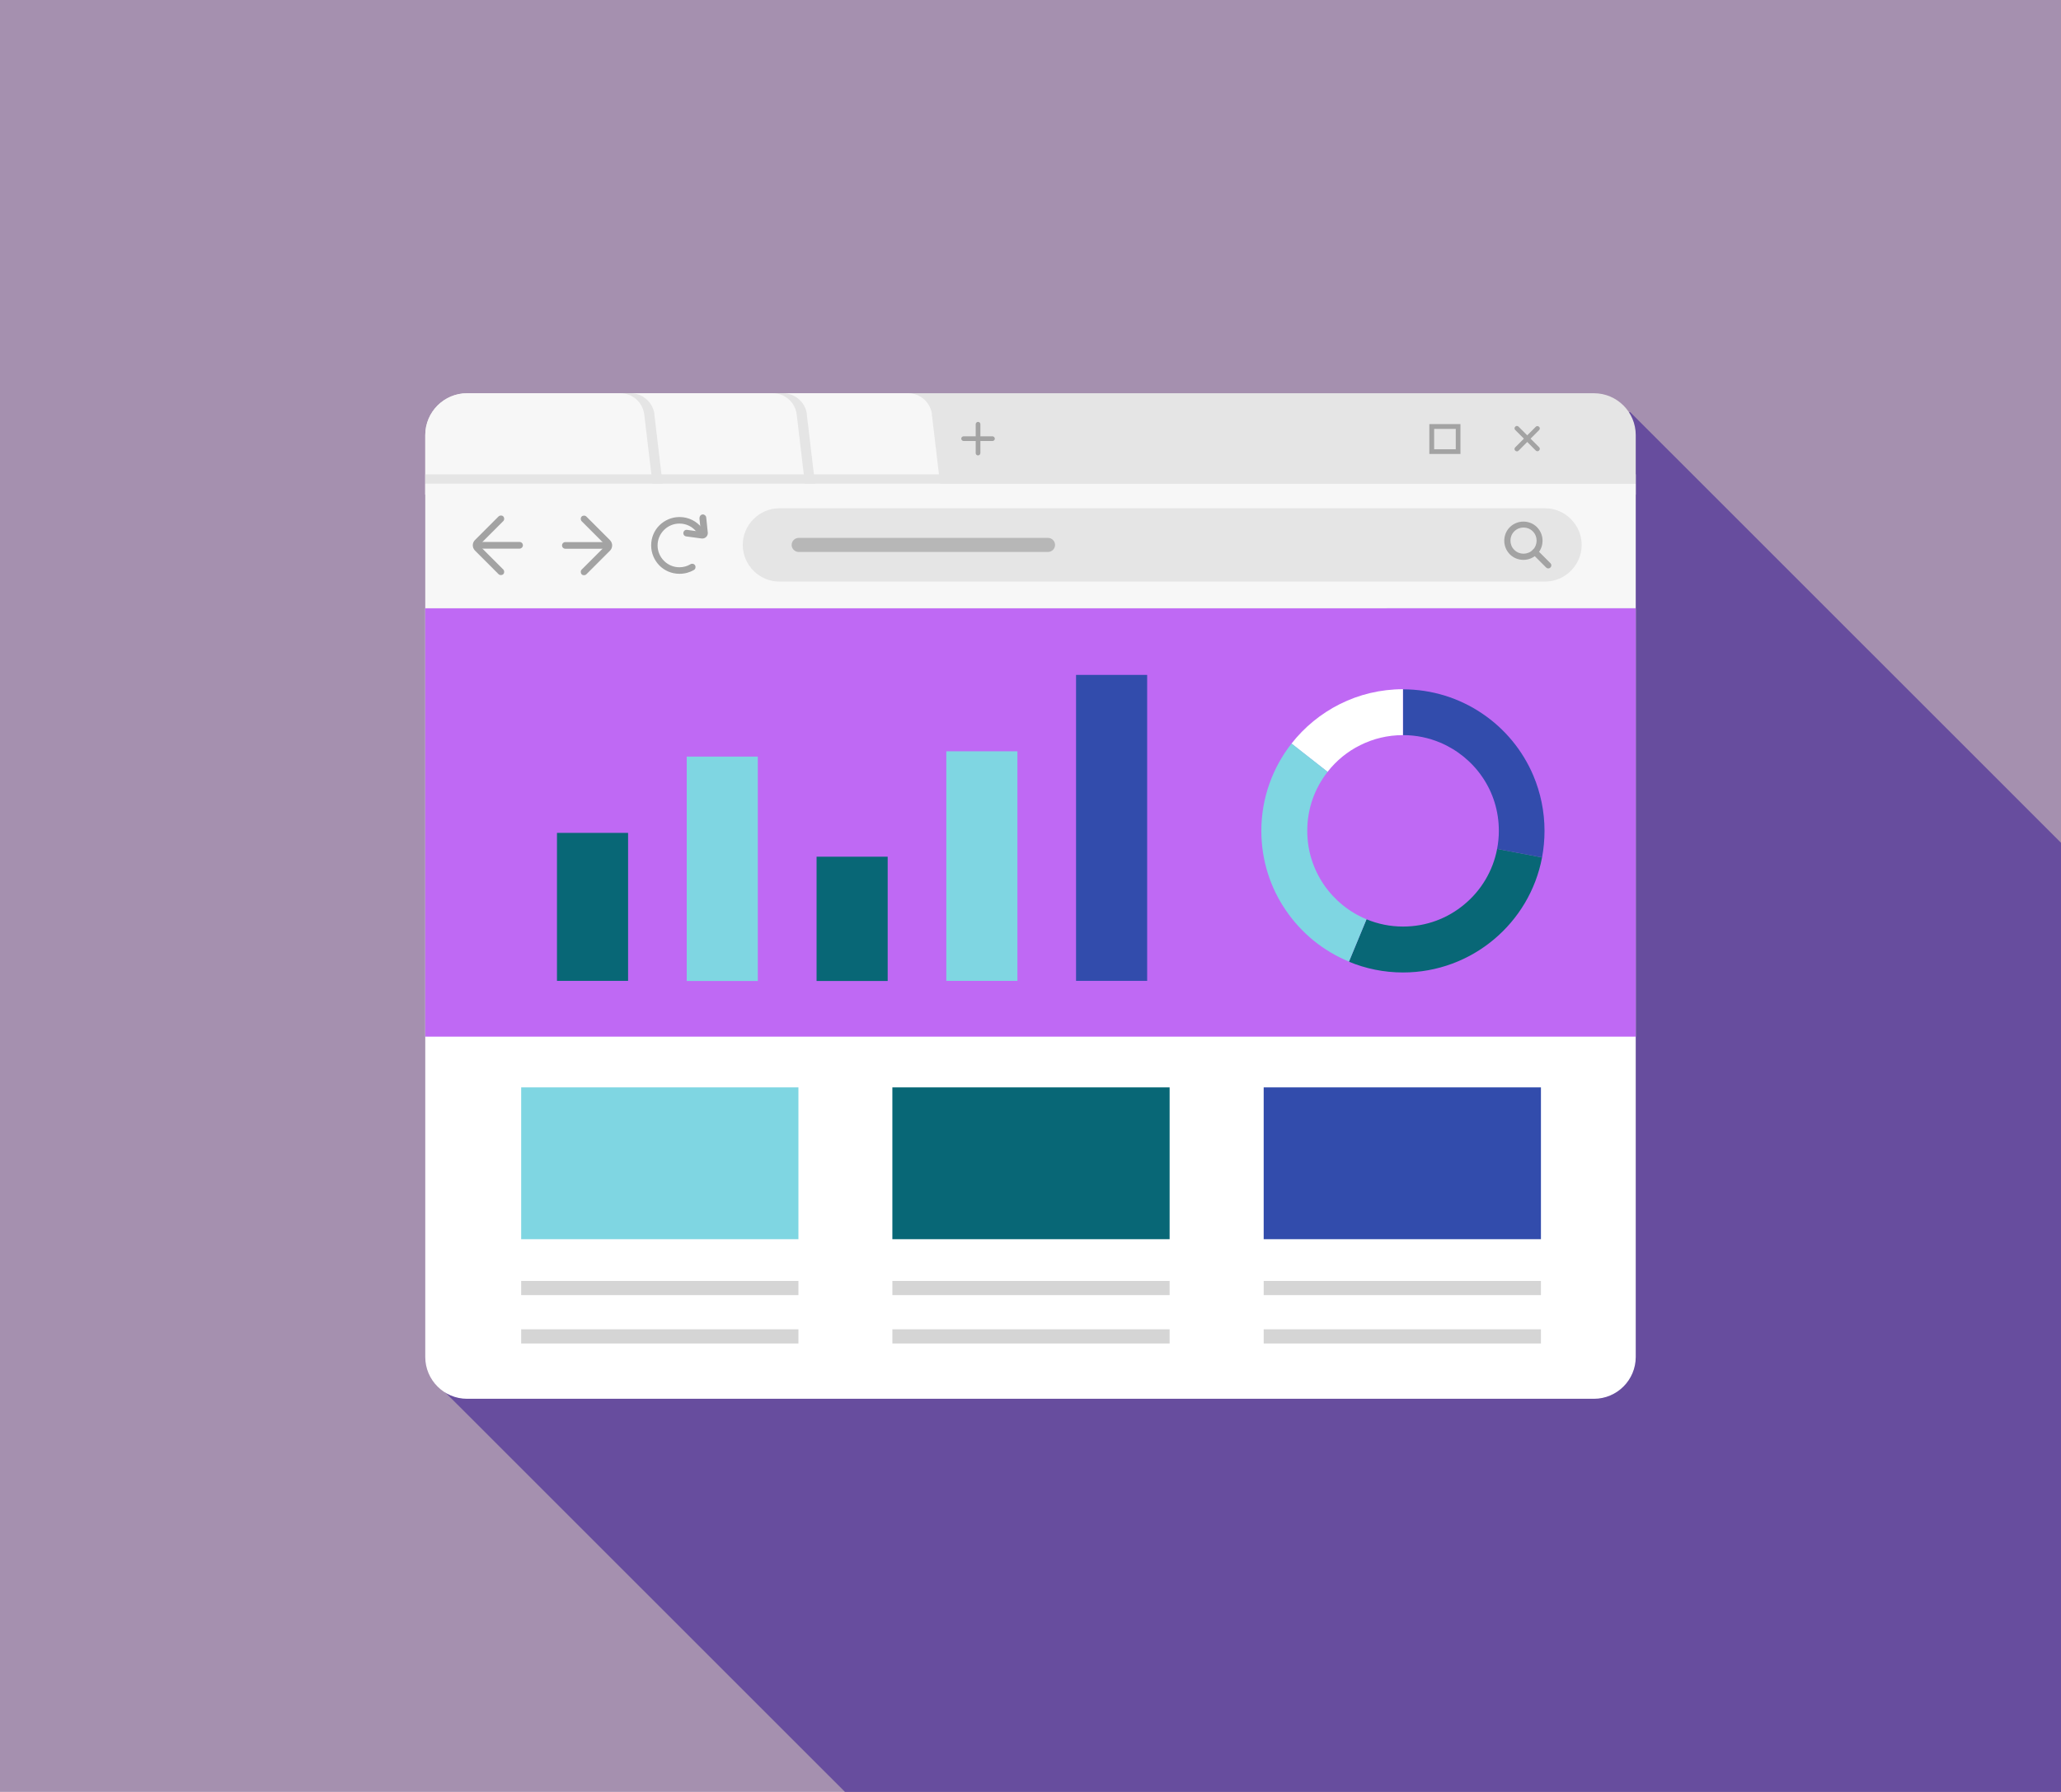 <?xml version="1.0" encoding="UTF-8"?>
<svg id="_レイヤー_2" data-name="レイヤー 2" xmlns="http://www.w3.org/2000/svg" viewBox="0 0 166.96 145.18">
  <defs>
    <style>
      .cls-1 {
        fill: #fff;
      }

      .cls-2 {
        fill: #e5e5e5;
      }

      .cls-3 {
        fill: #d5d5d5;
      }

      .cls-4 {
        fill: #7fd6e2;
      }

      .cls-5 {
        fill: #674d9e;
      }

      .cls-6 {
        fill: #a590af;
      }

      .cls-7 {
        fill: #086776;
      }

      .cls-8 {
        fill: #a3a3a3;
      }

      .cls-9 {
        fill: #bf69f4;
      }

      .cls-10 {
        fill: #b7b7b7;
      }

      .cls-11 {
        fill: #324cac;
      }

      .cls-12 {
        fill: #f7f7f7;
      }
    </style>
  </defs>
  <g id="_1" data-name="1">
    <g>
      <g>
        <rect class="cls-6" width="166.96" height="145.18"/>
        <polygon class="cls-5" points="166.96 68.28 166.96 145.18 68.45 145.18 34.98 111.72 132.04 33.37 166.96 68.28"/>
      </g>
      <g>
        <g>
          <path class="cls-1" d="M132.51,49.29v60.65c0,1.87-1.52,3.39-3.39,3.39H37.84c-1.87,0-3.39-1.52-3.39-3.39v-60.65h98.06Z"/>
          <g>
            <path class="cls-2" d="M132.51,35.25v4.82H34.45v-4.82c0-1.87,1.52-3.39,3.39-3.39h91.28c1.87,0,3.39,1.52,3.39,3.39Z"/>
            <path class="cls-12" d="M75.49,33.58l1.03,8.7h-16.47l1.03-8.7c.12-.98.95-1.72,1.94-1.72h10.54c.99,0,1.82.74,1.94,1.72Z"/>
            <path class="cls-2" d="M65.36,33.58l1.03,8.7h-16.47l1.03-8.7c.12-.98.95-1.72,1.94-1.72h10.54c.99,0,1.82.74,1.94,1.72Z"/>
            <path class="cls-12" d="M64.54,33.58l1.03,8.7h-17.22l1.03-8.7c.12-.98.95-1.72,1.94-1.72h11.28c.99,0,1.82.74,1.94,1.72Z"/>
            <path class="cls-2" d="M53.01,33.58l1.03,8.7h-16.47l1.03-8.7c.12-.98.95-1.72,1.94-1.72h10.54c.99,0,1.82.74,1.94,1.72Z"/>
            <path class="cls-12" d="M52.95,40.07h-18.5v-4.82c0-1.87,1.52-3.39,3.39-3.39h12.41c.99,0,1.82.74,1.94,1.72l.77,6.48Z"/>
            <rect class="cls-12" x="34.45" y="39.19" width="98.06" height="10.09"/>
            <rect class="cls-2" x="34.45" y="38.43" width="98.06" height=".76"/>
            <path class="cls-2" d="M125.16,47.12h-62.02c-1.63,0-2.97-1.34-2.97-2.97s1.34-2.97,2.97-2.97h62.02c1.63,0,2.97,1.34,2.97,2.97s-1.34,2.97-2.97,2.97Z"/>
            <path class="cls-8" d="M40.77,46.14l-1.92-1.92s-.01-.02-.01-.04c0-.01,0-.03.01-.04l1.92-1.92c.1-.1.1-.27,0-.38-.1-.1-.27-.1-.38,0l-1.92,1.92c-.11.11-.17.27-.17.42,0,.15.06.3.17.42l1.92,1.92c.1.1.27.1.38,0,.1-.1.1-.27,0-.38h0Z"/>
            <path class="cls-8" d="M38.82,44.45h3.27c.15,0,.27-.12.27-.27s-.12-.27-.27-.27h-3.27c-.15,0-.27.12-.27.27s.12.27.27.27"/>
            <path class="cls-8" d="M47.12,42.23l1.92,1.92s.01.02.01.04c0,.01,0,.03-.01.04l-1.92,1.92c-.1.1-.1.27,0,.38.1.1.27.1.38,0l1.92-1.92c.11-.11.17-.27.17-.42,0-.15-.06-.3-.17-.42l-1.92-1.92c-.1-.1-.27-.1-.38,0-.1.1-.1.27,0,.38h0Z"/>
            <path class="cls-8" d="M49.07,43.92h-3.27c-.15,0-.27.12-.27.27s.12.27.27.27h3.27c.15,0,.27-.12.27-.27s-.12-.27-.27-.27"/>
            <path class="cls-8" d="M55.93,45.72c-.26.15-.56.24-.89.24-.49,0-.93-.2-1.25-.52-.32-.32-.52-.76-.52-1.25,0-.49.2-.93.52-1.25.32-.32.76-.52,1.25-.52.57,0,1.07.26,1.39.68.09.12.26.14.38.05.12-.09.14-.26.05-.38-.42-.54-1.08-.88-1.81-.88-.64,0-1.21.26-1.63.67-.42.42-.67.99-.67,1.63,0,.64.26,1.21.67,1.63.42.42.99.67,1.63.67.42,0,.82-.11,1.16-.31.13-.07.17-.24.1-.37-.07-.13-.24-.17-.37-.1h0Z"/>
            <path class="cls-8" d="M56.66,41.99l.13,1.24.27-.03h-.27s.06,0,.06,0h-.06s.06,0,.06,0h-.06.1l-.07-.07s-.03.04-.03.07h.1l-.07-.07.07.07v-.1s-.05.01-.07.03l.07.07v-.1s0,.09,0,.09v-.09s0,0,0,0v.09-.09s-.02.27-.02.27l.04-.27-1.25-.17c-.15-.02-.28.08-.3.23-.02.15.08.28.23.3l1.26.17h0s.03,0,.05,0c.12,0,.23-.05.31-.13.08-.08.13-.19.13-.31h0s0-.02,0-.02l-.13-1.25c-.02-.15-.15-.25-.3-.24-.15.02-.25.15-.24.3h0Z"/>
            <path class="cls-8" d="M80.4,35.35h-2.34c-.11,0-.19.09-.19.19s.09.19.19.19h2.34c.11,0,.19-.09.19-.19s-.09-.19-.19-.19"/>
            <path class="cls-8" d="M79.42,36.71v-2.34c0-.11-.09-.19-.19-.19s-.19.09-.19.19v2.34c0,.11.09.19.19.19s.19-.09.19-.19"/>
            <path class="cls-8" d="M124.68,36.23l-1.66-1.66c-.08-.08-.2-.08-.27,0-.08.08-.08.2,0,.27l1.66,1.66c.08.08.2.08.27,0,.08-.08.08-.2,0-.27"/>
            <path class="cls-8" d="M123.02,36.51l1.66-1.66c.08-.08.08-.2,0-.27-.08-.08-.2-.08-.27,0l-1.66,1.66c-.08.08-.08.2,0,.27.08.08.2.08.27,0"/>
            <path class="cls-8" d="M124.34,42.88l-.17.17c.21.21.31.48.31.75,0,.27-.1.54-.31.75-.21.21-.48.31-.75.31-.27,0-.54-.1-.75-.31-.21-.21-.31-.48-.31-.75,0-.27.1-.54.31-.75.21-.21.48-.31.75-.31.27,0,.54.1.75.31l.17-.17.17-.17c-.3-.3-.7-.45-1.1-.45-.4,0-.79.15-1.1.45-.3.3-.45.7-.45,1.1,0,.4.15.79.45,1.1.3.3.7.45,1.1.45.4,0,.79-.15,1.1-.45.3-.3.45-.7.45-1.1,0-.4-.15-.79-.45-1.1l-.17.17Z"/>
            <path class="cls-8" d="M124.17,44.9l1.08,1.08c.1.1.25.1.35,0s.1-.25,0-.35l-1.08-1.08c-.1-.1-.25-.1-.35,0s-.1.25,0,.35"/>
            <path class="cls-10" d="M84.9,44.72h-20.2c-.31,0-.57-.26-.57-.57s.26-.57.57-.57h20.2c.31,0,.57.26.57.57s-.26.57-.57.57Z"/>
            <polygon class="cls-8" points="118.12 36.59 118.12 36.4 116.18 36.4 116.18 34.75 117.93 34.75 117.93 36.59 118.12 36.59 118.12 36.4 118.12 36.59 118.31 36.59 118.31 34.36 115.79 34.36 115.79 36.78 118.31 36.78 118.31 36.59 118.12 36.59"/>
          </g>
        </g>
        <rect class="cls-9" x="34.45" y="49.29" width="98.06" height="34.7"/>
        <rect class="cls-3" x="42.22" y="107.7" width="22.46" height="1.15"/>
        <rect class="cls-3" x="72.29" y="107.7" width="22.46" height="1.15"/>
        <rect class="cls-3" x="102.37" y="107.7" width="22.46" height="1.15"/>
        <rect class="cls-3" x="42.22" y="103.78" width="22.46" height="1.15"/>
        <rect class="cls-3" x="72.29" y="103.78" width="22.46" height="1.15"/>
        <rect class="cls-3" x="102.37" y="103.78" width="22.46" height="1.15"/>
        <g>
          <rect class="cls-4" x="42.22" y="88.1" width="22.46" height="12.3"/>
          <rect class="cls-7" x="72.29" y="88.1" width="22.46" height="12.3"/>
          <rect class="cls-11" x="102.37" y="88.1" width="22.46" height="12.3"/>
          <g>
            <rect class="cls-7" x="45.12" y="67.48" width="5.76" height="11.99"/>
            <rect class="cls-4" x="55.63" y="61.3" width="5.76" height="18.18"/>
            <rect class="cls-7" x="66.15" y="69.41" width="5.76" height="10.07"/>
            <rect class="cls-4" x="76.66" y="60.87" width="5.76" height="18.6"/>
            <rect class="cls-11" x="87.17" y="54.68" width="5.76" height="24.79"/>
          </g>
          <g>
            <path class="cls-11" d="M124.92,69.47c.13-.69.2-1.42.2-2.15,0-1.58-.32-3.09-.9-4.47-.87-2.06-2.32-3.81-4.15-5.04-1.83-1.24-4.05-1.96-6.41-1.96v3.71c1.08,0,2.09.22,3.02.61,1.39.59,2.58,1.57,3.42,2.81.84,1.24,1.32,2.72,1.32,4.34,0,.5-.05.98-.14,1.46l3.64.69Z"/>
            <path class="cls-1" d="M113.66,55.84c-1.83,0-3.57.43-5.11,1.2-1.54.77-2.88,1.87-3.93,3.21l2.92,2.29c.71-.91,1.62-1.66,2.66-2.17,1.04-.52,2.21-.81,3.45-.81v-3.71Z"/>
            <path class="cls-7" d="M109.28,77.92c1.35.56,2.83.87,4.38.87,2.79,0,5.37-1.01,7.35-2.67,1.99-1.66,3.41-3.99,3.91-6.65l-3.64-.69c-.34,1.79-1.3,3.37-2.65,4.49-1.35,1.13-3.07,1.8-4.97,1.8-1.05,0-2.05-.21-2.96-.59l-1.42,3.43Z"/>
            <path class="cls-4" d="M104.62,60.25c-1.52,1.94-2.44,4.4-2.44,7.06,0,2.39.73,4.62,1.99,6.45,1.25,1.84,3.02,3.29,5.11,4.15l1.42-3.43c-1.41-.58-2.61-1.57-3.46-2.81-.85-1.25-1.34-2.74-1.34-4.36,0-1.81.61-3.45,1.65-4.78l-2.92-2.29Z"/>
          </g>
        </g>
      </g>
    </g>
  </g>
</svg>